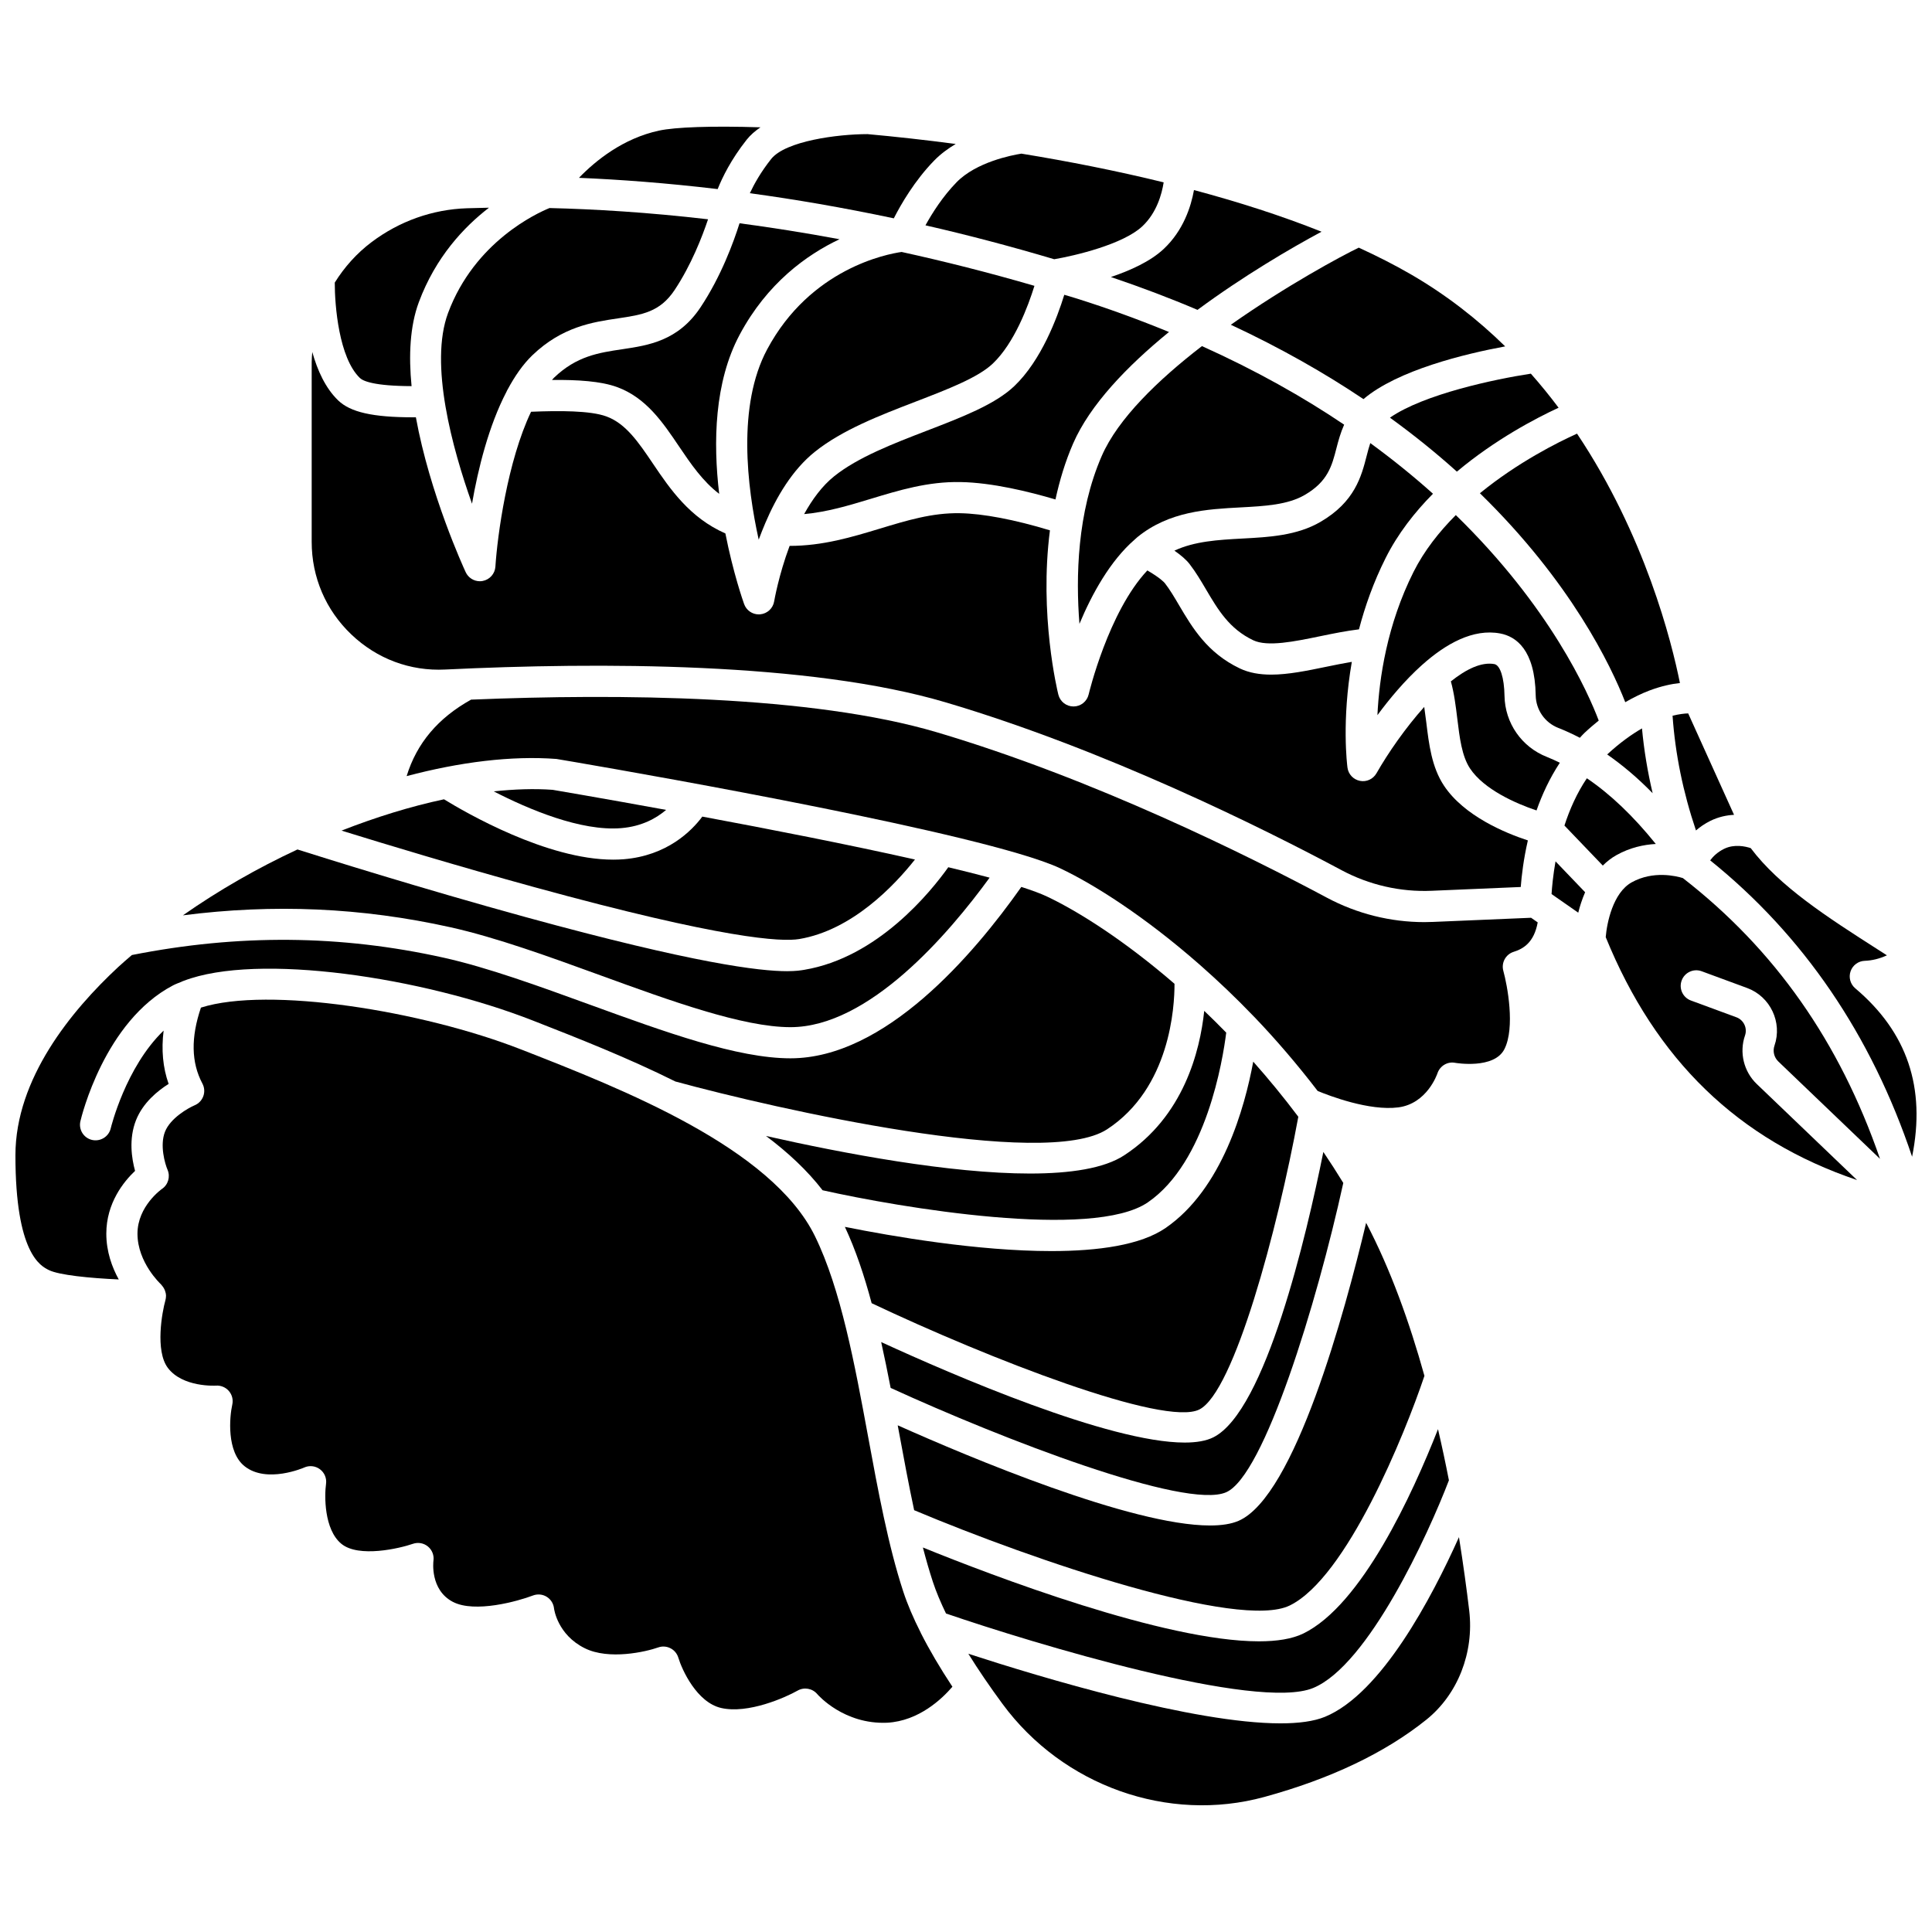 <?xml version="1.0" encoding="UTF-8"?>
<!-- Uploaded to: SVG Repo, www.svgrepo.com, Generator: SVG Repo Mixer Tools -->
<svg width="800px" height="800px" version="1.1" viewBox="144 144 512 512" xmlns="http://www.w3.org/2000/svg">
 <defs>
  <clipPath id="b">
   <path d="m597 368h54.902v83h-54.902z"/>
  </clipPath>
  <clipPath id="a">
   <path d="m148.09 379h307.91v105h-307.91z"/>
  </clipPath>
 </defs>
 <path d="m461.35 226.12c12.207-9.02 24.809-16.395 32.871-20.715-10.598-4.231-22.02-7.887-33.805-11.035-0.797 4.422-2.82 10.715-8.016 15.598-3.512 3.301-8.859 5.715-14 7.445 8.09 2.734 15.75 5.637 22.949 8.707z"/>
 <path d="m444.7 286.99c0.055-0.051 0.102-0.098 0.16-0.145 0.188-0.16 0.359-0.344 0.551-0.496 8.438-6.871 18.492-7.41 27.359-7.883 6.414-0.344 12.477-0.668 17.004-3.305 6.137-3.57 7.195-7.695 8.422-12.477 0.5-1.953 1.09-4.059 2.016-6.144-10.852-7.32-23.363-14.371-37.688-20.82-11.66 8.992-22.254 19.246-26.547 29.105-6.539 15-6.894 32.164-5.914 44.5 3.289-7.867 8.125-16.691 14.637-22.336z"/>
 <path d="m530.09 268.99c10.117-8.488 20.844-14.113 26.953-16.938-2.293-3.059-4.738-6.074-7.348-9.027-9.52 1.457-28.367 5.43-37.34 11.66 6.519 4.727 12.422 9.523 17.734 14.305z"/>
 <path d="m459.28 293.52c1.625 2.106 3.004 4.438 4.332 6.695 3.164 5.359 6.148 10.422 12.492 13.453 3.801 1.812 10.906 0.352 17.785-1.07 3.387-0.699 6.859-1.402 10.254-1.816 1.59-6.074 3.84-12.484 7.07-18.914 3.231-6.43 7.66-12.086 12.539-17.023-4.996-4.481-10.531-8.98-16.613-13.422-0.348 1.035-0.641 2.141-0.945 3.328-1.398 5.461-3.144 12.258-12.27 17.562-6.254 3.637-13.605 4.031-20.711 4.41-6.434 0.348-12.59 0.703-17.98 3.203 1.801 1.254 3.168 2.453 4.047 3.594z"/>
 <path d="m505.33 249.77c9.043-7.695 26.977-12.012 37.559-13.973-7.219-7.078-15.5-13.59-24.992-19.09-4.324-2.508-8.961-4.852-13.809-7.078-4.562 2.191-19.176 10.059-33.906 20.434 13.234 6.172 24.906 12.828 35.148 19.707z"/>
 <path d="m341.87 181.03c0.992-1.25 2.246-2.332 3.664-3.289-12.949-0.414-22.57-0.059-26.883 0.871-9.508 2.047-16.77 7.914-21.223 12.516 10.801 0.449 23.117 1.359 36.762 2.981 1.223-3.066 3.531-7.828 7.68-13.078z"/>
 <path d="m380.87 201.86c1.879-3.684 5.496-9.973 10.688-15.301 1.707-1.75 3.672-3.191 5.715-4.406-8.117-1.07-15.984-1.941-23.402-2.613-0.008 0-0.012 0.004-0.02 0.004-7.844 0.008-21.703 1.809-25.508 6.617-2.734 3.457-4.5 6.633-5.625 9.043 11.879 1.613 24.656 3.801 38.152 6.656z"/>
 <path d="m423.38 212.7c5.402-0.922 18.223-3.914 23.359-8.738 3.781-3.559 5.148-8.473 5.644-11.637-12.5-3.066-25.242-5.578-37.695-7.609-2.574 0.41-11.957 2.215-17.215 7.613-3.652 3.75-6.43 8.152-8.215 11.383 10.941 2.5 22.352 5.488 34.121 8.988z"/>
 <path d="m542.71 328.41c-0.082-4.82-1.141-8.129-2.695-8.422-3.406-0.609-7.434 1.32-11.52 4.582 0.879 3.172 1.297 6.555 1.699 9.848 0.621 5.121 1.207 9.957 3.379 13.238 3.66 5.519 12.09 9.273 17.621 11.121 1.488-4.246 3.508-8.586 6.18-12.648-1.125-0.535-2.25-1.074-3.391-1.52-6.723-2.621-11.148-8.98-11.273-16.199z"/>
 <path d="m574.71 330.09c2.242-1.297 4.371-2.32 6.328-3.066 0.055-0.027 0.117-0.043 0.168-0.062 3.117-1.168 5.82-1.719 7.992-1.953-2.191-10.887-9.234-39.113-27.27-66.09-5.09 2.293-15.738 7.625-25.738 15.797 24.133 23.543 34.703 45.621 38.52 55.375z"/>
 <path d="m569.92 343.94c4.098 2.852 8.113 6.242 12.047 10.27-1.344-5.727-2.297-11.461-2.824-17.176-2.781 1.602-5.871 3.805-9.223 6.906z"/>
 <path d="m593.45 364.08c1.078-0.918 2.305-1.801 3.82-2.543 2.144-1.055 4.293-1.5 6.269-1.598l-12.152-26.879c-1.004 0.023-2.43 0.199-4.141 0.609 0.703 10.098 2.781 20.277 6.203 30.41z"/>
 <path d="m563.86 338.27c1.297-1.223 2.57-2.301 3.82-3.312-2.805-7.426-12.824-30.059-37.875-54.457-4.402 4.418-8.371 9.426-11.207 15.066-7.016 13.977-9.098 28.156-9.566 37.961 3.195-4.34 7.227-9.172 11.707-13.203 0.039-0.043 0.082-0.07 0.121-0.105 6.328-5.656 13.559-9.68 20.688-8.348 4.188 0.785 9.227 4.269 9.43 16.402 0.066 3.852 2.422 7.242 6.008 8.641 1.922 0.746 3.816 1.637 5.691 2.606 0.398-0.422 0.762-0.855 1.184-1.25z"/>
 <path d="m398.52 271.75c8.391 0.133 18.219 2.547 25.188 4.613 1.086-4.988 2.574-9.992 4.68-14.828 4.473-10.262 14.305-20.496 25.402-29.551-7.793-3.199-16.031-6.238-24.871-9.004-0.965-0.301-1.902-0.562-2.871-0.859-1.891 6.129-6.121 17.434-13.266 24.219-5.09 4.84-13.816 8.199-23.051 11.758-9.027 3.477-18.367 7.074-24.645 12.098-3.223 2.578-5.84 6.176-7.981 10.043 6.078-0.543 11.758-2.254 17.676-4.047 7.434-2.254 15.121-4.609 23.738-4.441z"/>
 <path d="m346.79 282.67c0.012-0.02 0.016-0.047 0.027-0.066 2.93-6.879 7.144-14.082 13.117-18.867 7.277-5.82 17.219-9.648 26.836-13.348 8.445-3.254 16.43-6.328 20.328-10.035 5.734-5.453 9.375-15.238 11.039-20.605-12.191-3.551-23.938-6.504-35.199-8.977-3.836 0.543-24.16 4.367-35.641 25.828-7.957 14.883-5.336 36.352-2.234 50.414 0.52-1.41 1.105-2.871 1.727-4.344z"/>
 <path d="m262.74 226.95c-5.016 13.48 1.113 35.828 6.348 50.539 1.602-9.227 4.422-20.656 9.145-29.688 0.07-0.211 0.191-0.383 0.293-0.578 1.883-3.508 4.039-6.656 6.57-9.09 7.879-7.566 16.035-8.781 22.59-9.75 6.496-0.965 11.191-1.664 15.086-7.516 4.406-6.625 7.312-14.113 8.867-18.754-16.043-1.863-30.137-2.691-42.012-2.981-3.324 1.352-19.844 8.898-26.887 27.816z"/>
 <path d="m366.48 207.4c-9.266-1.727-18.098-3.113-26.496-4.234-1.539 4.902-4.859 14.043-10.336 22.273-5.926 8.91-13.797 10.078-20.746 11.113-6.223 0.926-12.105 1.801-18.082 7.543-0.191 0.184-0.359 0.414-0.547 0.602 6.734-0.078 12.973 0.305 17.301 1.898 7.684 2.828 12.098 9.371 16.367 15.699 3.191 4.734 6.293 9.25 10.652 12.582-1.625-13.652-1.293-29.617 5.426-42.18 7.305-13.652 17.719-21.16 26.461-25.297z"/>
 <path d="m472.27 547.02c-1.965 0.863-4.551 1.25-7.609 1.25-20.852 0-63.691-18.031-82.758-26.547 0.098 0.531 0.199 1.066 0.297 1.598 1.336 7.219 2.629 14.234 4.059 20.895 32.242 13.555 86.121 31.781 99.52 25.262 15.113-7.371 30.516-45.379 35.711-60.867-3.961-14.227-9.023-28.34-15.453-40.551-5.633 23.664-18.875 72.426-33.766 78.961z"/>
 <path d="m530.64 551.36c-7.227 16.129-20.59 41.457-35.492 47.605-2.949 1.215-6.996 1.742-11.797 1.742-23.035 0-63.352-12.141-82.73-18.445 2.59 4.176 5.609 8.617 9.066 13.309 16 21.715 43.887 31.621 69.387 24.637 17.539-4.801 31.984-11.688 42.93-20.477 8.312-6.68 12.668-17.75 11.355-28.887-0.66-5.562-1.562-12.215-2.719-19.484z"/>
 <path d="m253.07 246.33c-0.793-8.066-0.449-15.863 1.93-22.258 4.426-11.898 11.902-19.883 18.586-25.027-2.062 0.031-4.012 0.082-5.832 0.145-9.137 0.305-17.879 3.406-25.277 8.969-3.934 2.957-7.207 6.629-9.762 10.73-0.008 6.129 1.105 19.926 6.656 25.281 0.859 0.832 3.812 2.125 13.699 2.16z"/>
 <path d="m441.91 450.18c-5.309 3.469-14.25 4.816-24.953 4.82-21.215 0-49.359-5.305-69.953-9.953 5.82 4.363 10.941 9.133 14.988 14.383 20.309 4.562 71.609 13.246 86.223 3.188 15.469-10.648 19.836-37.688 20.746-44.961-1.949-2.004-3.891-3.922-5.828-5.766-1.133 10.715-5.473 28.004-21.223 38.289z"/>
 <path d="m523.75 388.32c-0.762 0.031-1.523 0.051-2.285 0.051-8.98 0-17.855-2.219-25.812-6.469-20.738-11.078-61.73-31.5-103.35-43.832-33.242-9.859-84.262-10.27-123.46-8.66-8.777 4.875-14.398 11.555-17.082 20.266 14.113-3.734 27.758-5.445 39.688-4.547 4.348 0.715 87.84 14.859 122.36 25.047 0.012 0.004 0.023 0.008 0.039 0.012 4.758 1.402 8.602 2.738 11.156 3.945 8.895 4.211 22.258 12.664 36.766 25.379 0.176 0.133 0.336 0.273 0.488 0.43 4.57 4.031 9.242 8.457 13.934 13.348 0.105 0.105 0.223 0.203 0.316 0.32 5.613 5.867 11.227 12.391 16.684 19.504 2.988 1.242 13.656 5.356 21.395 4.352 7.57-1.004 10.242-8.711 10.352-9.035 0.66-1.969 2.676-3.18 4.711-2.766 0.09 0.008 10.305 1.773 13.039-3.648 2.883-5.703 0.766-16.891-0.293-20.727-0.59-2.148 0.621-4.383 2.742-5.047 2.512-0.789 5.391-2.426 6.367-7.801l-1.754-1.223z"/>
 <path d="m615.27 425.3 26.953 25.809c-10.707-31.039-27.891-55.496-52.25-74.41-1.734-0.535-7.844-2.047-13.562 1.133-4.965 2.758-6.578 10.77-6.879 14.52 13.262 32.57 35.152 53.75 66.609 64.375l-26.586-25.457c-3.453-3.312-4.672-8.359-3.106-12.875 0.668-1.938-0.348-4.09-2.273-4.801l-12.07-4.449c-2.141-0.789-3.238-3.164-2.449-5.305 0.785-2.144 3.168-3.238 5.305-2.449l12.07 4.449c6.113 2.254 9.355 9.098 7.223 15.254-0.512 1.473-0.113 3.125 1.016 4.207z"/>
 <path d="m555.18 380.94 7.074 4.93c0.418-1.703 1.016-3.562 1.82-5.418l-7.844-8.184c-0.645 3.668-0.93 6.758-1.051 8.672z"/>
 <path d="m452.89 469.43c-6.586 4.535-17.805 6.117-30.273 6.117-19.535 0-42.094-3.887-54.715-6.414 2.836 6.043 5.133 12.902 7.094 20.227 31.145 14.75 77.652 32.84 86.859 28.16 9.176-4.664 20.691-47.551 26.211-77.566-3.91-5.211-7.918-10.07-11.945-14.605-2.258 12.191-8.227 33.762-23.23 44.082z"/>
 <path d="m582.8 367.66c-5.973-7.418-12.035-13.195-18.266-17.41-2.66 3.949-4.574 8.301-5.941 12.531l10.164 10.602c1.066-1.055 2.254-2.012 3.644-2.781 3.578-1.992 7.188-2.766 10.398-2.941z"/>
 <path d="m388 576.68c-1.961-3.883-3.523-7.527-4.629-10.906-3.973-12.113-6.684-26.77-9.297-40.949-3.559-19.277-7.238-39.215-14.102-53.227-11.516-23.504-51.191-39.043-77.441-49.316l-0.398-0.152c-26.359-10.316-67.023-16.77-84.883-11.102-2.688 7.922-2.582 14.535 0.391 20.129 0.547 1.027 0.637 2.238 0.242 3.332-0.391 1.098-1.227 1.977-2.301 2.422-1.688 0.719-6.422 3.383-7.852 7-1.438 3.629 0 8.523 0.676 10.105 0.777 1.82 0.156 3.961-1.492 5.066-0.047 0.031-6.481 4.555-6.481 11.855 0 7.668 6.141 13.344 6.203 13.402 0.031 0.027 0.055 0.07 0.082 0.102 0.078 0.078 0.137 0.168 0.211 0.258 0.238 0.273 0.441 0.566 0.598 0.887 0.07 0.141 0.137 0.277 0.191 0.43 0.16 0.438 0.27 0.891 0.277 1.363 0 0.012 0.008 0.02 0.008 0.031 0 0.027-0.016 0.055-0.016 0.082-0.004 0.352-0.043 0.703-0.141 1.051-0.91 3.215-2.75 13.406 0.609 17.926 3.918 5.258 12.695 4.746 12.781 4.734 1.293-0.086 2.582 0.445 3.43 1.441 0.848 0.992 1.18 2.328 0.887 3.606-0.727 3.234-1.562 12.5 3.285 16.332 5.867 4.641 15.66 0.379 15.762 0.336 1.375-0.633 2.977-0.453 4.188 0.449 1.211 0.906 1.828 2.398 1.613 3.891-0.43 3.109-0.547 12.039 4.043 15.848 4.594 3.809 15.512 1.223 18.98 0.02 1.359-0.473 2.871-0.203 3.981 0.711 1.113 0.918 1.668 2.348 1.465 3.769-0.039 0.285-0.918 7.723 5.129 10.898 5.824 3.051 17.301-0.176 21.238-1.68 1.199-0.453 2.543-0.34 3.637 0.336 1.094 0.672 1.812 1.812 1.949 3.09 0.027 0.246 0.945 6.965 8.125 10.539 6.445 3.215 16.25 0.945 19.48-0.199 1.07-0.387 2.242-0.297 3.254 0.215s1.762 1.422 2.086 2.508c0.961 3.195 4.887 11.844 11.355 13.324 7.125 1.629 17.027-2.781 20.246-4.606 1.738-0.992 3.949-0.594 5.231 0.945 0.27 0.316 7.098 8.051 18.5 7.566 8.402-0.457 14.535-6.32 17.297-9.539-3.328-5.043-6.109-9.781-8.352-14.203-0.012-0.047-0.031-0.078-0.047-0.121z"/>
 <path d="m320.53 358.63c-17.207-3.141-29.707-5.258-30.078-5.32-4.859-0.355-10.121-0.168-15.609 0.41 9.25 4.762 23.062 10.617 33.758 9.746 5.527-0.449 9.383-2.664 11.93-4.836z"/>
 <path d="m234.51 364.12c11.551 3.582 30.953 9.457 51.023 14.965 50.262 13.797 65.578 14.543 70.238 13.777 14.102-2.352 25.316-14.27 30.703-21.082-17.633-3.969-38.531-8.055-56.352-11.371-2.84 3.805-9.328 10.359-20.852 11.301-0.918 0.074-1.848 0.105-2.789 0.105-17.559 0-39.051-12.445-44.82-15.992-8.809 1.875-17.984 4.707-27.152 8.297z"/>
 <path d="m263.36 389.73c12.172 2.707 26.188 7.805 39.742 12.738 18.57 6.758 37.773 13.742 50.379 13.742 20.859 0 42.035-24.863 52.777-39.621-3.324-0.895-7.023-1.824-10.953-2.762-4.66 6.539-18.684 23.934-38.172 27.184-0.871 0.145-2.184 0.363-4.562 0.363-7.254 0-24.414-2.023-69.219-14.32-27.562-7.562-53.918-15.844-60.523-17.938-10.602 4.934-20.914 10.84-30.355 17.457 23.996-3.078 47.34-2.074 70.887 3.156z"/>
 <path d="m262.04 321.43c40.52-1.953 96.426-2.019 132.61 8.711 42.32 12.543 83.887 33.246 104.89 44.473 7.328 3.914 15.582 5.809 23.852 5.453l23.621-1.004c0.227-2.969 0.738-7.34 1.887-12.344-5.953-1.949-16.887-6.457-22.227-14.504-3.258-4.91-3.988-10.957-4.695-16.809-0.168-1.398-0.348-2.75-0.543-4.066-4.992 5.57-9.578 12.199-12.656 17.59-0.879 1.535-2.644 2.359-4.379 2.004-1.738-0.34-3.07-1.746-3.305-3.504-0.098-0.742-1.562-12.457 1.152-28.031-2.211 0.367-4.477 0.832-6.707 1.289-5.156 1.066-10.141 2.094-14.66 2.094-3.016 0-5.828-0.453-8.352-1.66-8.609-4.117-12.562-10.805-16.047-16.707-1.258-2.137-2.449-4.152-3.762-5.848-0.188-0.242-1.215-1.387-4.656-3.398-10.324 10.969-15.504 32.629-15.559 32.863-0.434 1.855-2.086 3.18-3.992 3.188h-0.027c-1.895 0-3.551-1.293-4.012-3.141-0.277-1.113-5.113-21.176-2.227-43.535-9.324-2.832-17.715-4.441-23.871-4.539-7.34-0.141-14.07 1.93-21.203 4.086-7.441 2.254-15.113 4.574-23.914 4.574-2.902 7.754-4.07 14.562-4.094 14.691-0.305 1.859-1.824 3.273-3.699 3.445-0.125 0.012-0.25 0.02-0.375 0.02-1.73 0-3.297-1.086-3.887-2.738-0.266-0.734-2.902-8.246-4.965-18.715-9.422-4.148-14.605-11.691-19.16-18.445-3.863-5.719-7.199-10.664-12.375-12.566-4.266-1.57-12.555-1.543-19.961-1.238-6.273 13.133-8.926 32.875-9.453 41.047-0.125 1.883-1.508 3.445-3.363 3.793-0.258 0.051-0.508 0.074-0.762 0.074-1.586 0-3.059-0.918-3.746-2.391-0.578-1.242-9.531-20.793-13.203-41.059-0.223 0-0.477 0.008-0.695 0.008-10.766 0-16.664-1.359-19.902-4.481-3.375-3.254-5.5-7.977-6.859-12.828-0.059 0.879-0.156 1.754-0.156 2.644v47.676c0 9.367 3.731 18.082 10.508 24.535 6.762 6.445 15.566 9.773 24.922 9.293z"/>
 <g clip-path="url(#b)">
  <path d="m635.66 405.91c-1.305-1.102-1.797-2.891-1.238-4.508 0.559-1.613 2.051-2.719 3.762-2.777 1.957-0.07 3.902-0.551 5.871-1.453-0.805-0.516-1.609-1.031-2.41-1.543-13.41-8.574-26.055-16.711-33.684-26.867-1.355-0.453-4.324-1.152-7.055 0.188-1.77 0.867-2.93 2.035-3.691 3.051 24.684 19.879 42.672 46.207 53.512 78.543 3.684-18.297-1.281-32.988-15.066-44.633z"/>
 </g>
 <path d="m477.64 578.97c-25.027 0-70.434-17.309-89.062-24.867 0.816 3.152 1.688 6.191 2.641 9.094 0.855 2.602 2.039 5.418 3.481 8.395 23.547 8.062 82.445 25.867 97.301 19.742 14.641-6.035 30.539-40.805 35.977-55.039-0.859-4.414-1.824-8.949-2.891-13.551-6.777 17.242-20.227 46.609-35.688 54.152-2.961 1.441-6.988 2.074-11.758 2.074z"/>
 <path d="m465.6 524.88c-1.922 0.977-4.531 1.414-7.656 1.414-20.031 0-61.363-17.875-80.422-26.633 0.887 3.992 1.715 8.059 2.508 12.148 29.531 13.531 78.191 32.359 88.922 27.652 10.047-4.406 24.023-50.012 31.035-81.969-1.727-2.816-3.488-5.551-5.285-8.215-4.477 22.211-15.316 68.598-29.102 75.602z"/>
 <g clip-path="url(#a)">
  <path d="m188.69 431.25c-1.535-4.336-1.961-9.066-1.328-14.129-10.086 9.703-13.969 25.703-14.012 25.891-0.52 2.223-2.754 3.586-4.961 3.082-2.223-0.52-3.602-2.742-3.082-4.961 0.25-1.078 6.375-26.48 24.547-35.996 0.676-0.355 1.465-0.641 2.223-0.949 0.191-0.102 0.379-0.184 0.586-0.25 19.664-7.559 63.34-0.918 92.488 10.492l0.398 0.156c11.574 4.531 24.836 9.742 37.434 16.02 26.641 7.273 97.934 23.418 114.41 12.668 16.73-10.934 17.883-32.477 17.863-38.559-13.363-11.551-25.578-19.238-33.789-23.125-1.668-0.789-4.008-1.648-6.805-2.547-12.723 18.047-36.129 45.422-61.188 45.422-14.059 0-33.074-6.918-53.203-14.234-13.309-4.844-27.062-9.852-38.711-12.438-27.32-6.074-54.355-6.285-82.609-0.699-1.207 1.043-2.438 2.082-3.59 3.152-12.438 11.551-27.273 29.59-27.273 49.922 0 26.043 6.684 29.34 8.879 30.422 2.699 1.328 10.828 2.133 18.504 2.477-1.777-3.231-3.297-7.352-3.297-12.137 0-8.113 4.613-13.793 7.621-16.637-0.887-3.211-1.719-8.453 0.25-13.434 1.824-4.59 5.691-7.758 8.641-9.609z"/>
 </g>
</svg>
